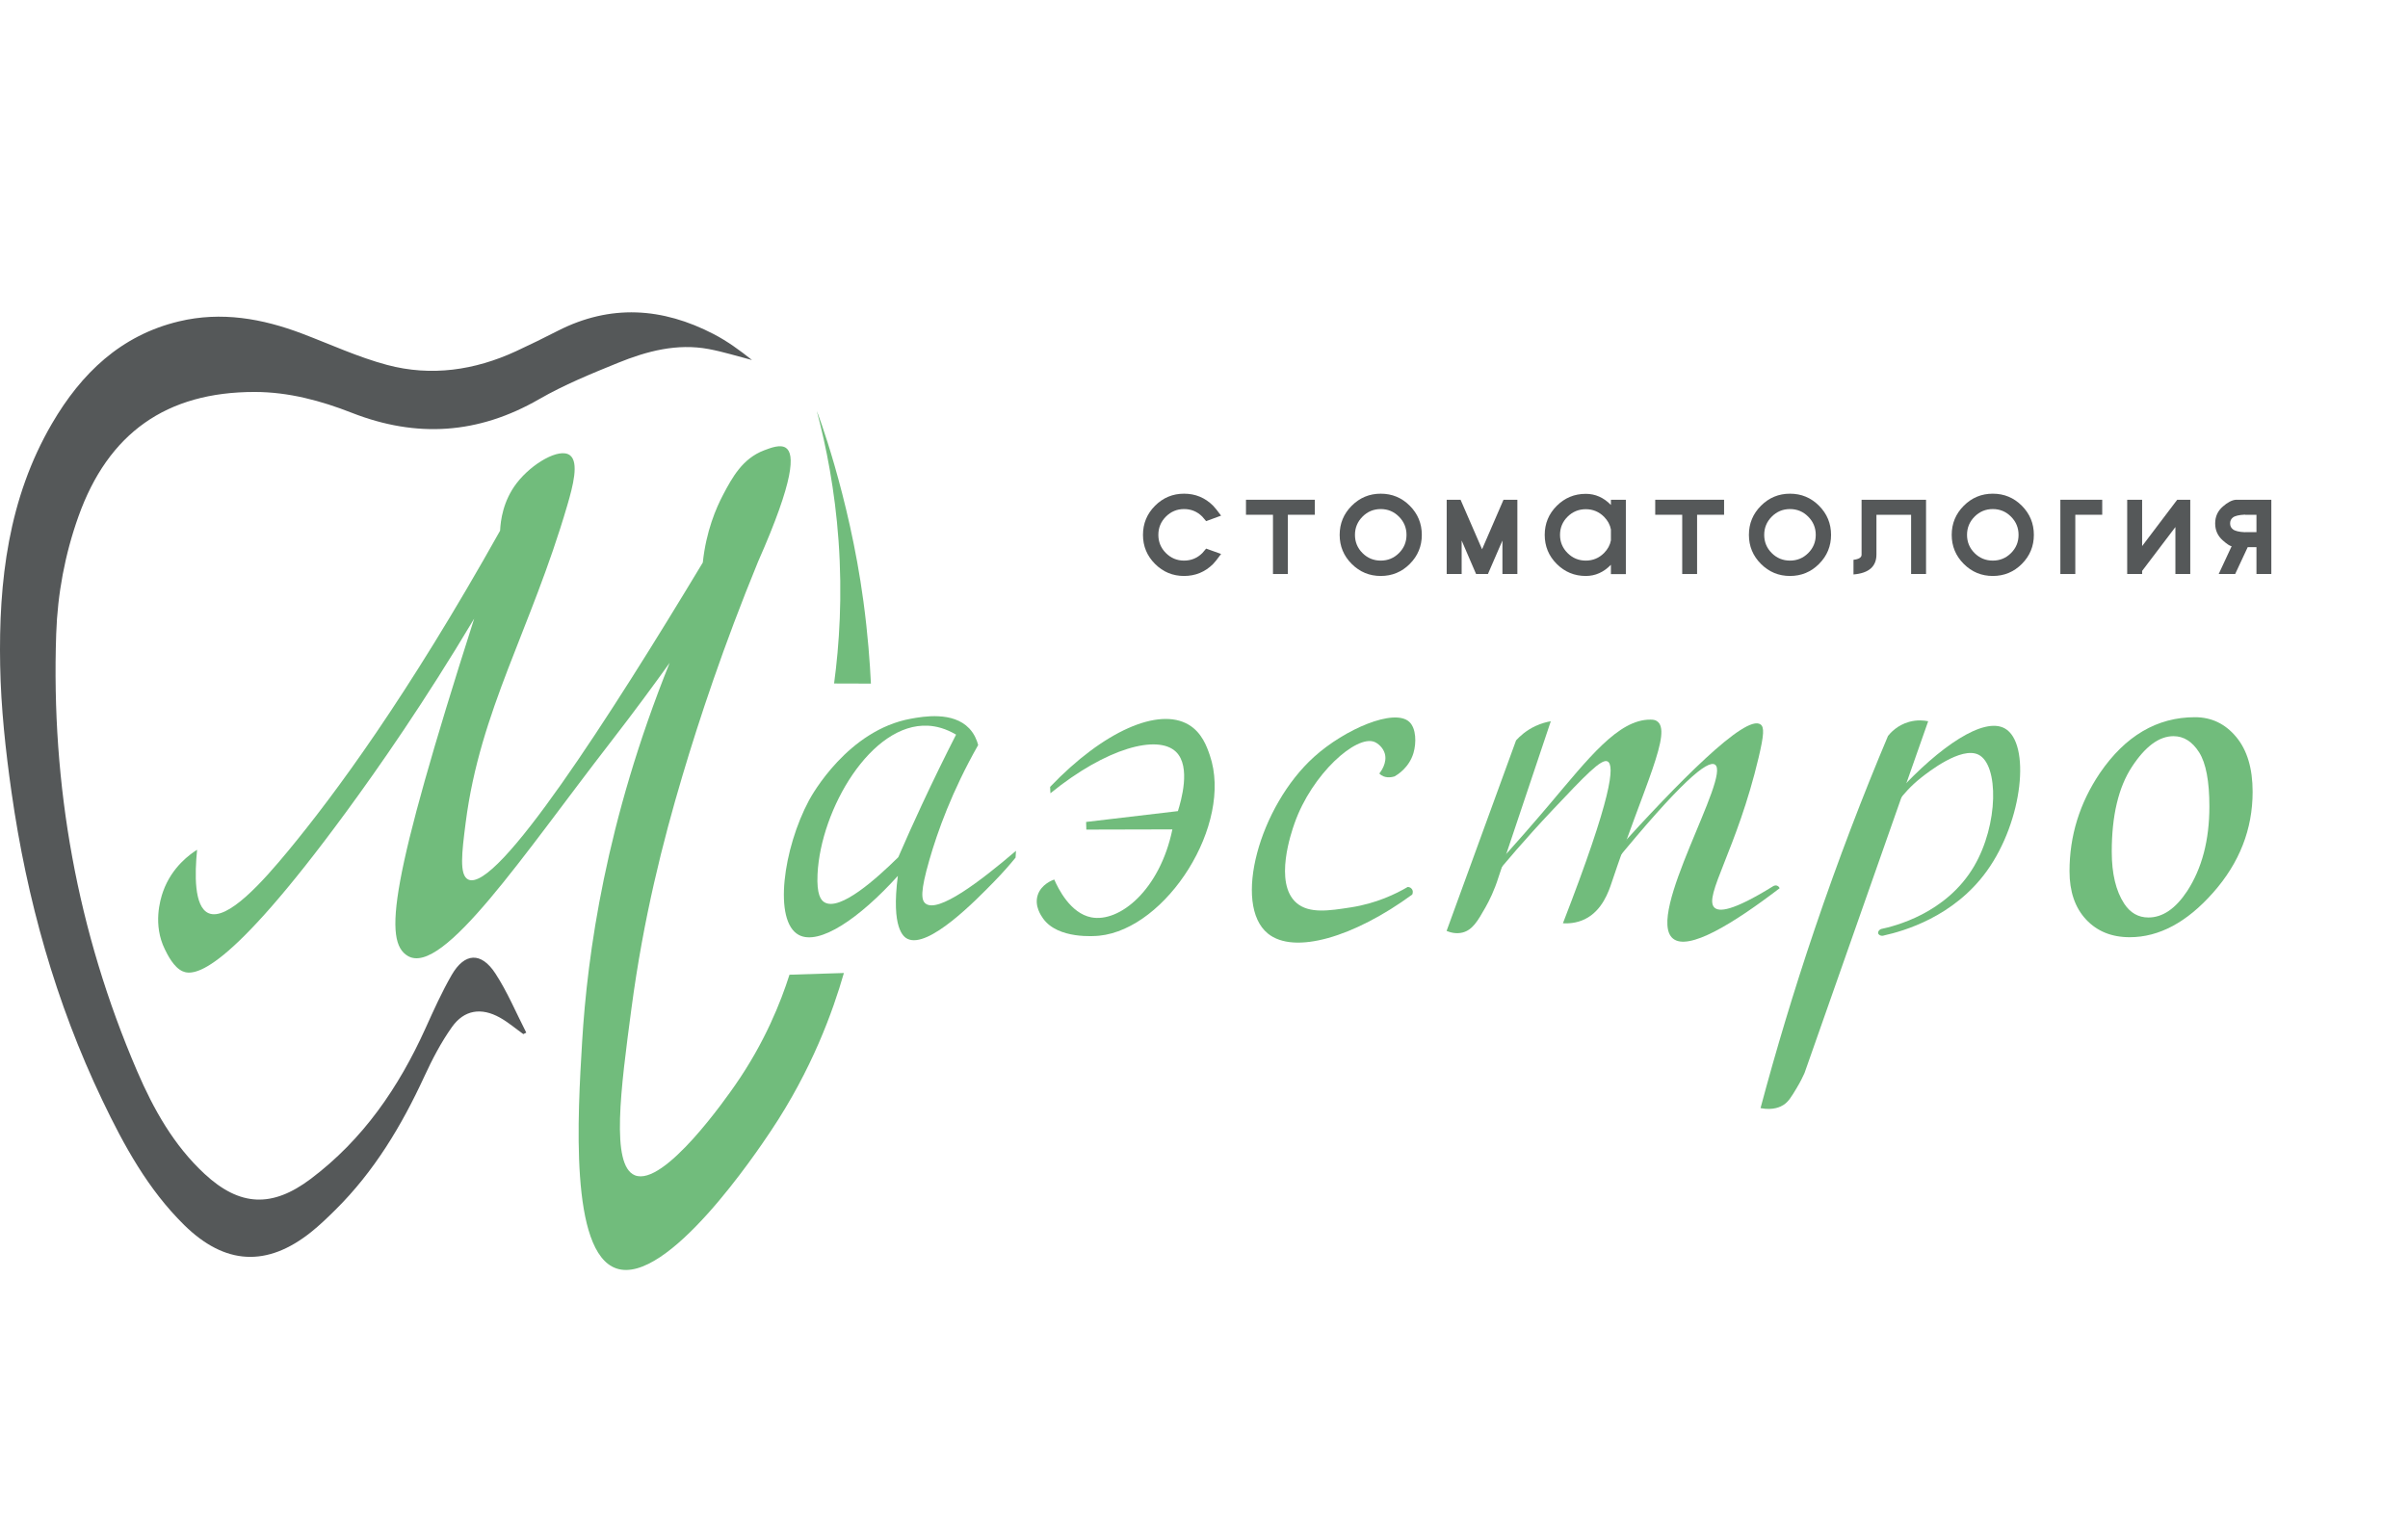 <?xml version="1.0" encoding="UTF-8"?> <svg xmlns="http://www.w3.org/2000/svg" width="1286" height="822" viewBox="0 0 1286 822" fill="none"><g clip-path="url(#clip0_99_5)"><path d="M279.485 552.333C275.317 549.361 271.381 545.972 266.935 543.503C257.015 537.992 247.903 539.349 241.364 548.561C235.572 556.72 230.848 565.78 226.644 574.9C214.512 601.212 199.824 625.729 179.088 646.236C174.941 650.336 170.724 654.413 166.177 658.047C142.56 676.928 120.077 675.642 98.411 654.352C79.022 635.297 66.234 611.88 54.667 587.696C29.687 535.467 14.285 480.321 6.157 423.169C2.972 400.772 0.511 378.104 0.086 355.514C-0.763 310.425 4.43 266.188 27.782 226.199C43.377 199.493 64.456 179.091 95.575 171.652C118.206 166.243 140.068 170.113 161.448 178.225C176.5 183.937 191.26 190.787 206.74 194.915C230.272 201.188 253.48 197.803 275.591 187.593C283.117 184.119 290.555 180.442 297.941 176.677C326.007 162.368 353.78 164.239 381.141 178.445C388.427 182.228 395.136 187.12 401.601 192.294C393.917 190.314 386.313 187.9 378.531 186.441C361.584 183.265 345.476 187.532 330.007 193.819C315.696 199.635 301.247 205.54 287.9 213.22C255.46 231.887 222.543 234.076 187.804 220.459C171.336 214.004 154.141 209.38 136.129 209.357C88.842 209.299 57.738 231.351 41.863 275.932C34.643 296.204 30.744 317.188 30.015 338.527C27.246 419.542 41.187 497.621 73.267 572.184C81.99 592.458 92.772 611.716 109.233 626.985C128.141 644.524 145.425 645.089 165.88 629.712C193.94 608.62 212.987 580.765 227.268 549.172C231.608 539.572 235.947 529.907 241.196 520.797C248.085 508.84 256.948 508.3 264.544 519.931C271.015 529.84 275.628 540.965 281.064 551.552C280.537 551.813 280.012 552.073 279.485 552.333Z" fill="#555859"></path><path d="M105.265 453.884C103.978 466.775 103.596 484.211 111.28 487.7C121.361 492.277 140.528 470.657 154.004 454.337C178.442 424.739 217.097 372.687 267.081 283.444C267.322 278.139 268.6 267.537 276.045 257.912C284.07 247.539 298.672 239.06 304.301 243.104C309.409 246.772 305.908 259.869 302.94 269.997C283.424 336.595 256.413 379.168 248.698 439.359C246.626 455.524 245.205 467.435 250.06 469.771C265.27 477.088 325.856 382.628 375.336 300.465C377.125 283.647 382.414 271.383 386.23 264.153C391.072 254.981 396.572 244.916 408.017 240.551C411.758 239.124 416.826 237.191 419.766 239.251C424.34 242.455 424.417 255.772 404.84 300.012C386.298 345.207 373.36 384.413 364.442 414.395C353.984 449.561 343.668 490.161 337.209 538.764C331.501 581.711 326.092 622.408 339.024 627.728C354.618 634.144 388.396 585.631 392.585 579.615C408.522 556.724 417.01 535.091 421.634 520.608C431.317 520.305 441.001 520.003 450.684 519.7C444.809 540.169 433.66 571.205 411.649 604.125C404.586 614.688 356.334 686.853 329.126 677.481C304.145 668.875 308.541 595.539 310.882 556.465C313.688 509.673 323.412 439.013 357.634 354.025C350.034 364.652 339.244 379.423 325.861 396.692C279.814 456.119 236.534 521.584 217.833 510.621C204.67 502.905 208.257 471.153 253.237 330.423C226.724 374.859 202.432 409.745 184.698 433.912C120.898 520.856 103.549 521.433 97.549 518.792C92.77 516.688 89.512 510.04 88.017 506.991C81.614 493.927 85.486 480.657 87.109 476.125C91.856 462.869 101.827 456.027 105.265 453.884Z" fill="#71BC7C"></path><path d="M479.728 457.848C468.301 469.128 448.501 486.968 440.248 481.901C438.404 480.769 436.085 477.859 436.608 466.928C438.269 432.177 465.315 386.016 495.619 387.615C499.905 387.84 504.968 389.06 510.597 392.38C504.505 404.321 498.436 416.725 492.441 429.589C487.985 439.151 483.751 448.576 479.728 457.848ZM494.261 482.581C491.955 480.755 491.475 476.208 496.301 459.435C500.688 444.195 508.328 422.741 522.395 397.928C521.728 395.421 520.421 392.035 517.635 389.075C508.888 379.848 493.008 382.701 486.541 383.861C452.808 389.915 433.475 424.821 432.075 427.435C418.288 453.141 412.875 492.035 426.621 499.381C437.515 505.195 459.048 490.488 479.501 467.835C475.861 495.875 482.595 500.461 484.621 501.448C495.755 506.941 521.168 480.888 531.021 470.781C535.755 465.928 539.555 461.528 542.368 458.075C542.448 456.861 542.528 455.648 542.595 454.435C523.661 470.648 500.955 487.915 494.261 482.581Z" fill="#71BC7C"></path><path d="M560.982 423.7C590.857 399.412 618.324 392.171 628.045 401.572C636.224 409.479 630.681 428.032 629.066 433.232C612.726 435.16 596.386 437.089 580.045 439.018C580.084 440.38 580.121 441.743 580.16 443.104C595.478 443.065 610.797 443.028 626.117 442.991C619.428 475.353 597.863 492.924 582.769 489.969C571.631 487.789 565.154 474.657 563.024 469.771C562.144 470.075 556.014 472.293 554.173 478.168C552.357 483.961 556.024 489.125 557.066 490.593C564.998 501.761 584.828 500.005 587.024 499.784C623.057 496.157 658.731 440.232 646.113 403.421C644.583 398.962 641.962 391.315 634.785 387.068C618.829 377.627 589.429 390.357 560.812 420.295C560.868 421.431 560.925 422.565 560.982 423.7Z" fill="#71BC7C"></path><path d="M736.641 413.147C737.382 412.207 741.017 407.421 739.534 402.423C738.587 399.227 735.871 397.037 734.087 396.295C724.435 392.277 700.634 413.363 691.365 439.7C689.805 444.129 680.126 471.632 692.386 482.253C699.154 488.116 709.857 486.449 721.493 484.636C735.089 482.517 745.442 477.472 751.79 473.743C752.771 473.735 753.683 474.256 754.173 475.104C754.942 476.437 754.205 477.772 754.173 477.827C723.199 500.476 691.139 510.108 677.066 498.593C658.25 483.197 672.494 430.731 701.747 404.295C718.263 389.371 744.642 378.153 752.641 385.572C756.366 389.027 756.467 396.86 754.854 402.253C752.537 409.995 746.365 413.784 744.811 414.679C743.862 414.973 740.529 415.885 737.782 414.099C737.415 413.859 737.025 413.549 736.641 413.147Z" fill="#71BC7C"></path><path d="M809.661 395.444C797.293 429.373 784.924 463.303 772.555 497.232C774.488 498.02 777.641 498.943 781.065 498.083C786.368 496.751 789.188 491.935 793.321 484.636C795.397 480.969 798.095 475.537 800.3 468.465C809.605 440.721 818.909 412.976 828.215 385.232C825.979 385.617 823.131 386.348 820.044 387.784C815.025 390.121 811.639 393.271 809.661 395.444Z" fill="#71BC7C"></path><path d="M795.875 470.508C803.444 461.235 814.655 447.992 829.066 432.721C846.514 414.232 855.303 405.021 858.512 406.679C862.414 408.691 861.128 424.983 834.683 493.147C837.502 493.3 841.93 493.14 846.428 490.933C855.767 486.352 859.175 476.003 860.726 471.359C877.894 419.937 893.551 390.344 884.726 385.061C883.867 384.547 882.967 384.379 881.454 384.365C864.234 384.227 848.359 405.015 827.194 429.997C820.578 437.808 810.422 449.596 797.407 463.869C796.896 466.083 796.386 468.295 795.875 470.508Z" fill="#71BC7C"></path><path d="M861.066 462.168C897.67 417.433 911.93 405.831 915.876 408.38C924.73 414.101 878.486 489.061 893.464 501.316C901.669 508.031 925.361 493.559 950.429 474.423C950.377 474.287 950.026 473.415 949.066 473.061C947.912 472.636 946.925 473.348 946.854 473.401C924.981 486.956 917.942 487.087 915.549 484.713C909.653 478.867 927.649 453.54 939.194 404.636C942.08 392.412 942.277 388.4 940.216 386.933C932.174 381.212 895.706 418.475 863.28 454.337C862.542 456.948 861.805 459.557 861.066 462.168Z" fill="#71BC7C"></path><path d="M1029.75 385.232C1007.73 447.869 985.719 510.508 963.704 573.147C962.861 575.028 961.53 577.788 959.619 580.976C956.638 585.953 955.145 588.441 952.471 590.168C951.211 590.98 947.184 593.255 940.215 591.869C948.331 561.479 957.88 529.492 969.151 496.211C981.66 459.273 994.895 424.861 1008.3 393.061C1009.58 391.46 1013.24 387.329 1019.53 385.572C1023.96 384.337 1027.73 384.82 1029.75 385.232Z" fill="#71BC7C"></path><path d="M1013.92 427.784C1016.52 424.303 1020.44 419.747 1026 415.359C1029.51 412.588 1047.4 398.467 1056.64 403.104C1067.49 408.551 1067.36 440.357 1054.26 462.679C1039.33 488.111 1011.35 494.781 1004.56 496.211C1003.47 496.68 1002.87 497.672 1003.02 498.423C1003.22 499.372 1004.68 500.228 1006.26 499.615C1016.43 497.345 1043.32 489.865 1061.07 465.232C1080.52 438.236 1084.55 396.823 1070.67 389.065C1059.38 382.76 1036.03 398.563 1013.41 423.189C1013.58 424.721 1013.75 426.253 1013.92 427.784Z" fill="#71BC7C"></path><path d="M1160.75 393.204C1153.09 393.204 1145.69 398.675 1138.53 409.616C1131.37 420.556 1127.79 435.663 1127.79 454.932C1127.79 466.639 1130 475.867 1134.41 482.621C1137.65 487.573 1141.97 490.049 1147.38 490.049C1154.94 490.049 1161.83 485.368 1168.04 476.003C1175.96 463.845 1179.93 448.765 1179.93 430.753C1179.93 417.247 1178.1 407.612 1174.46 401.848C1170.81 396.087 1166.24 393.204 1160.75 393.204ZM1172.23 383.073C1181.05 383.073 1188.39 386.585 1194.24 393.609C1200.1 400.633 1203.02 410.404 1203.02 422.919C1203.02 442.909 1196 460.853 1181.95 476.745C1167.91 492.64 1153.05 500.585 1137.38 500.585C1127.74 500.585 1119.98 497.433 1114.08 491.131C1108.18 484.828 1105.23 476.229 1105.23 465.332C1105.23 446.423 1110.64 428.955 1121.44 412.925C1135.04 393.024 1151.97 383.073 1172.23 383.073Z" fill="#71BC7C"></path><path d="M445.446 365.065C448.237 344.353 449.954 318.448 447.829 288.809C445.901 261.9 441.284 238.587 436.256 219.703C435.89 218.332 453.422 264.052 461.106 321.149C463.508 338.996 464.588 354.116 465.116 365.124C458.56 365.104 452.002 365.084 445.446 365.065Z" fill="#71BC7C"></path><path d="M610.414 285.684C610.414 279.612 612.559 274.431 616.851 270.133C621.143 265.839 626.309 263.689 632.349 263.689C638.414 263.689 643.593 265.837 647.885 270.13C648.758 271.005 650.171 272.767 652.125 275.415L644.146 278.348C643.117 277.088 642.423 276.276 642.063 275.916C639.39 273.24 636.153 271.901 632.349 271.901C628.57 271.901 625.338 273.247 622.654 275.936C619.967 278.625 618.625 281.875 618.625 285.684C618.625 289.467 619.967 292.703 622.654 295.392C625.338 298.081 628.57 299.427 632.349 299.427C636.153 299.427 639.403 298.088 642.102 295.412C642.437 295.051 643.117 294.253 644.146 293.019L652.125 295.875C650.171 298.567 648.758 300.348 647.885 301.219C643.593 305.497 638.414 307.637 632.349 307.637C626.309 307.637 621.143 305.495 616.851 301.205C612.559 296.917 610.414 291.744 610.414 285.684Z" fill="#555859"></path><path d="M665.42 274.947V266.928H702.197V274.947H687.779V306.597H679.837V274.947H665.42Z" fill="#555859"></path><path d="M723.623 285.684C723.623 289.493 724.966 292.735 727.652 295.412C730.336 298.088 733.583 299.427 737.387 299.427C741.19 299.427 744.435 298.088 747.121 295.412C749.806 292.735 751.15 289.493 751.15 285.684C751.15 281.9 749.806 278.657 747.121 275.955C744.435 273.253 741.19 271.901 737.387 271.901C733.583 271.901 730.336 273.253 727.652 275.955C724.966 278.657 723.623 281.9 723.623 285.684ZM715.451 285.684C715.451 279.612 717.596 274.431 721.888 270.133C726.18 265.839 731.346 263.689 737.387 263.689C743.451 263.689 748.623 265.839 752.903 270.133C757.182 274.431 759.322 279.612 759.322 285.684C759.322 291.744 757.182 296.917 752.903 301.205C748.623 305.495 743.451 307.637 737.387 307.637C731.346 307.637 726.18 305.495 721.888 301.205C717.596 296.917 715.451 291.744 715.451 285.684Z" fill="#555859"></path><path d="M772.615 306.597V266.928H780.018L791.506 293.375L802.955 266.928H810.357V306.597H802.378V288.709L794.629 306.597H788.306L780.597 288.709V306.597H772.615Z" fill="#555859"></path><path d="M833.133 285.703C833.133 289.48 834.477 292.713 837.162 295.397C839.848 298.084 843.093 299.427 846.896 299.427C850.674 299.427 853.913 298.091 856.61 295.417C858.616 293.387 859.849 291.125 860.312 288.632V282.772C859.849 280.28 858.616 278.019 856.61 275.988C853.913 273.315 850.674 271.979 846.896 271.979C843.093 271.979 839.848 273.315 837.162 275.988C834.477 278.661 833.133 281.899 833.133 285.703ZM824.961 285.703C824.961 279.637 827.101 274.465 831.38 270.187C835.66 265.907 840.832 263.768 846.896 263.768C851.985 263.768 856.457 265.747 860.312 269.704V266.928H868.292V306.635H860.312V301.663C856.457 305.647 851.985 307.637 846.896 307.637C840.832 307.637 835.66 305.497 831.38 301.219C827.101 296.94 824.961 291.768 824.961 285.703Z" fill="#555859"></path><path d="M883.977 274.947V266.928H920.754V274.947H906.335V306.597H898.394V274.947H883.977Z" fill="#555859"></path><path d="M942.182 285.684C942.182 289.493 943.524 292.735 946.211 295.412C948.895 298.088 952.142 299.427 955.944 299.427C959.748 299.427 962.994 298.088 965.679 295.412C968.364 292.735 969.708 289.493 969.708 285.684C969.708 281.9 968.364 278.657 965.679 275.955C962.994 273.253 959.748 271.901 955.944 271.901C952.142 271.901 948.895 273.253 946.211 275.955C943.524 278.657 942.182 281.9 942.182 285.684ZM934.01 285.684C934.01 279.612 936.155 274.431 940.447 270.133C944.739 265.839 949.904 263.689 955.944 263.689C962.01 263.689 967.182 265.839 971.462 270.133C975.74 274.431 977.88 279.612 977.88 285.684C977.88 291.744 975.74 296.917 971.462 301.205C967.182 305.495 962.01 307.637 955.944 307.637C949.904 307.637 944.739 305.495 940.447 301.205C936.155 296.917 934.01 291.744 934.01 285.684Z" fill="#555859"></path><path d="M989.863 306.828V299.003C992.741 298.667 994.181 297.765 994.181 296.297V266.928H1028.61V306.597H1020.63V274.947H1002.12V296.149C1002.12 302.601 998.035 306.16 989.863 306.828Z" fill="#555859"></path><path d="M1050.5 285.684C1050.5 289.493 1051.84 292.735 1054.52 295.412C1057.21 298.088 1060.45 299.427 1064.26 299.427C1068.06 299.427 1071.31 298.088 1073.99 295.412C1076.68 292.735 1078.02 289.493 1078.02 285.684C1078.02 281.9 1076.68 278.657 1073.99 275.955C1071.31 273.253 1068.06 271.901 1064.26 271.901C1060.45 271.901 1057.21 273.253 1054.52 275.955C1051.84 278.657 1050.5 281.9 1050.5 285.684ZM1042.32 285.684C1042.32 279.612 1044.47 274.431 1048.76 270.133C1053.05 265.839 1058.22 263.689 1064.26 263.689C1070.32 263.689 1075.5 265.839 1079.78 270.133C1084.05 274.431 1086.19 279.612 1086.19 285.684C1086.19 291.744 1084.05 296.917 1079.78 301.205C1075.5 305.495 1070.32 307.637 1064.26 307.637C1058.22 307.637 1053.05 305.495 1048.76 301.205C1044.47 296.917 1042.32 291.744 1042.32 285.684Z" fill="#555859"></path><path d="M1100.34 306.597V266.928H1122.7V274.947H1108.32V306.597H1100.34Z" fill="#555859"></path><path d="M1136.03 306.597V266.928H1144.01V291.677L1162.74 266.928H1169.72V306.597H1161.78V281.5L1144.01 304.939V306.597H1136.03Z" fill="#555859"></path><path d="M1191 279.553C1191 280.884 1191.47 281.921 1192.43 282.664C1193.51 283.585 1195.7 284.123 1199 284.276V284.237H1205.07V274.947H1199V274.869C1195.7 275.024 1193.51 275.549 1192.43 276.444C1191.47 277.212 1191 278.249 1191 279.553ZM1183.02 279.592V279.553C1183.02 275.924 1184.38 272.925 1187.1 270.557C1189.67 268.293 1192.01 267.083 1194.12 266.928H1213.01V306.597H1205.07V292.256H1200.39L1200.27 292.525L1198.22 296.908L1193.7 306.597H1184.9L1191.81 291.752C1190.89 291.651 1189.31 290.607 1187.08 288.625C1184.37 286.232 1183.02 283.22 1183.02 279.592Z" fill="#555859"></path></g><defs><clipPath id="clip0_99_5"><rect width="2627.31" height="896.027" fill="white"></rect></clipPath></defs></svg> 
